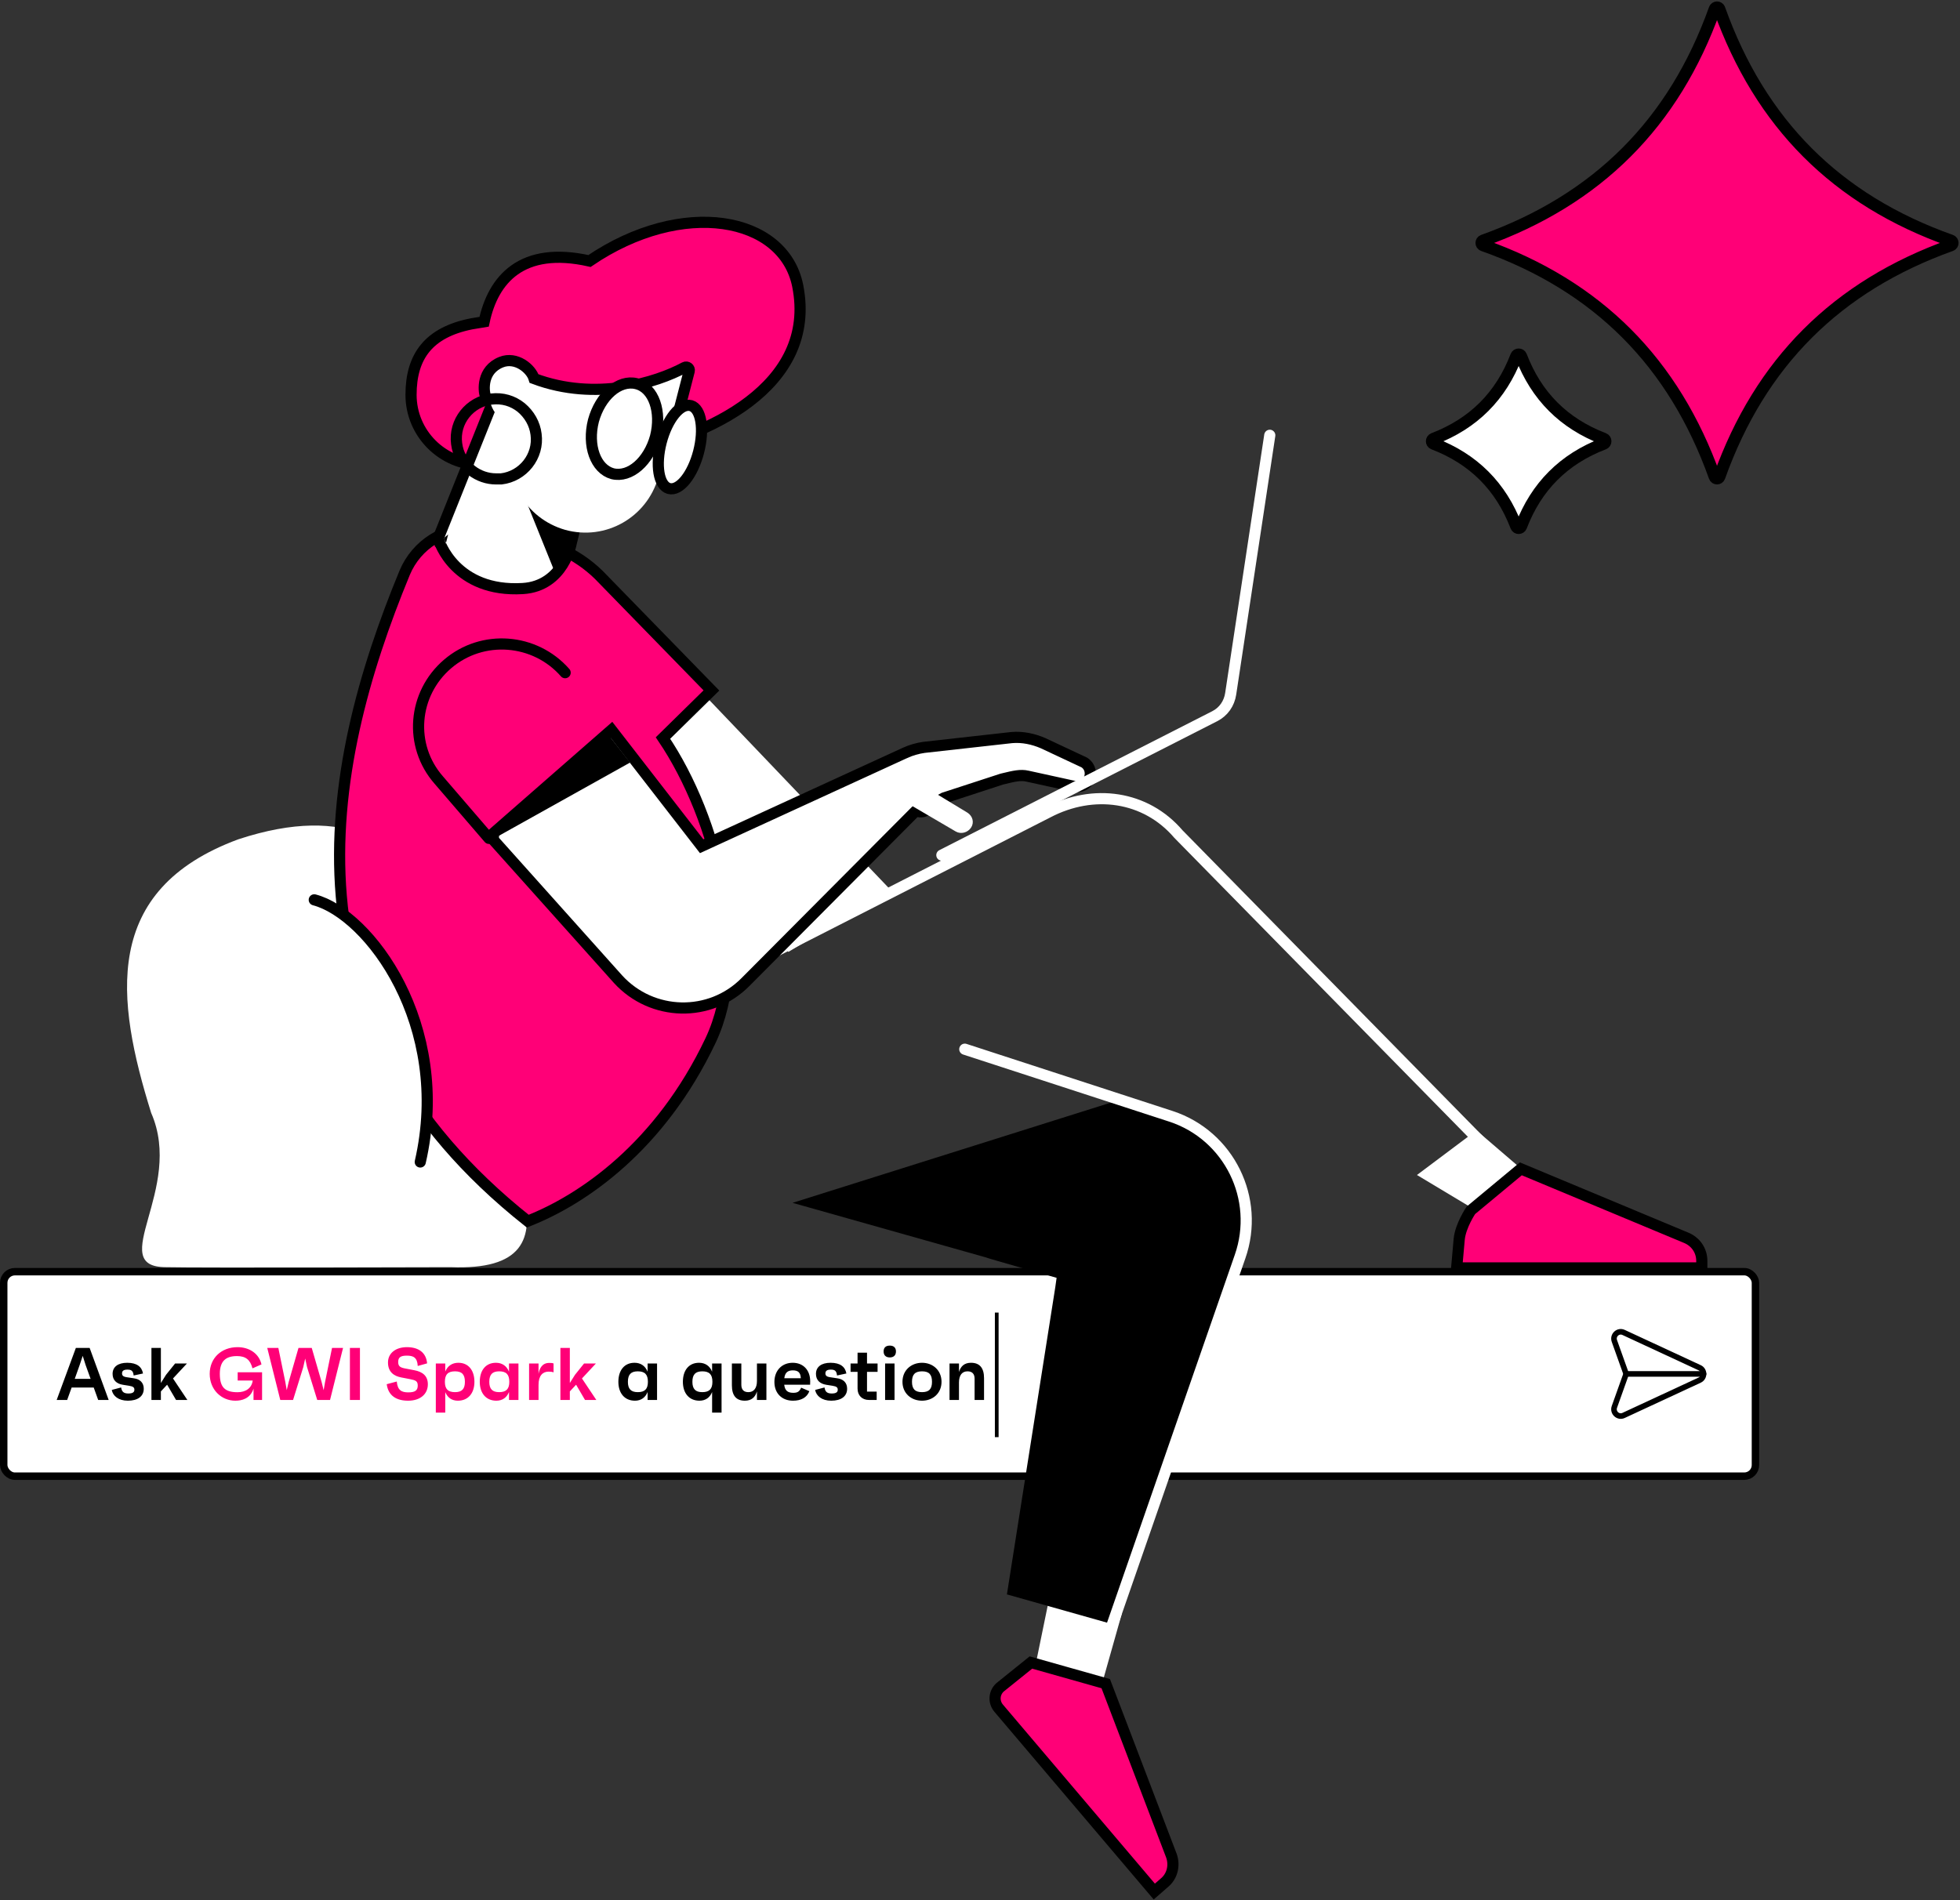 <svg width="527" height="511" viewBox="0 0 527 511" fill="none" xmlns="http://www.w3.org/2000/svg">
<rect x="0" y="0" width="527" height="511" fill="#333333" stroke="none"/>
<g clip-path="url(#clip0_1668_5097)">
<rect x="1" y="342" width="471" height="55" rx="3" fill="white"/>
<rect x="1" y="342" width="471" height="55" rx="3" stroke="black" stroke-width="2"/>
<path d="M26.4 376.5L25.2 373.16H19.26L18.06 376.5H15.24L20.4 362.5H24.1L29.22 376.5H26.4ZM20.1 370.82H24.36L23.02 367.1L22.24 364.64L21.42 367.1L20.1 370.82ZM34.373 376.7C31.853 376.7 30.333 375.4 30.053 373.8L32.573 373.14C32.753 374.42 33.413 374.76 34.533 374.76C35.613 374.76 36.133 374.44 36.133 373.76C36.133 373.16 35.853 372.86 34.693 372.68L33.053 372.42C31.313 372.14 30.273 371.16 30.273 369.48C30.273 367.6 31.733 366.5 34.193 366.5C36.833 366.5 38.133 367.6 38.453 369.38L35.933 369.92C35.813 368.64 35.293 368.34 34.273 368.34C33.273 368.34 32.813 368.66 32.813 369.36C32.813 369.9 33.093 370.24 34.053 370.38L36.033 370.68C37.653 370.9 38.653 371.88 38.653 373.48C38.653 375.5 37.073 376.7 34.373 376.7ZM47.337 376.5L44.937 372.4L43.257 374.2V376.5H40.717V362.5H43.257V371.94L44.637 369.74L47.077 366.7H50.257L46.517 370.72L50.377 376.5H47.337ZM174.127 366.7H176.667V376.5H174.127V374.36C173.527 375.86 172.347 376.7 170.727 376.7C167.927 376.7 166.267 374.66 166.267 371.62C166.267 368.54 167.867 366.5 170.607 366.5C172.287 366.5 173.507 367.36 174.127 368.9V366.7ZM171.487 374.4C173.387 374.4 174.207 373.54 174.207 371.62C174.207 369.66 173.387 368.8 171.487 368.8C169.647 368.8 168.827 369.66 168.827 371.62C168.827 373.54 169.647 374.4 171.487 374.4ZM191.471 366.7H194.011V379.9H191.471V374.36C190.871 375.86 189.691 376.7 188.071 376.7C185.271 376.7 183.611 374.66 183.611 371.62C183.611 368.54 185.211 366.5 187.951 366.5C189.631 366.5 190.851 367.36 191.471 368.9V366.7ZM188.831 374.4C190.731 374.4 191.551 373.54 191.551 371.62C191.551 369.66 190.731 368.8 188.831 368.8C186.991 368.8 186.171 369.66 186.171 371.62C186.171 373.54 186.991 374.4 188.831 374.4ZM203.529 366.7H206.069V376.5H203.529V374.2C203.049 375.8 202.029 376.7 200.269 376.7C197.949 376.7 196.789 375.32 196.789 372.56V366.7H199.329V372.42C199.329 373.74 200.009 374.4 201.209 374.4C202.629 374.4 203.529 373.4 203.529 371.38V366.7ZM217.84 371.46C217.84 371.78 217.84 372 217.82 372.4H210.86C211.04 373.94 211.76 374.58 213.28 374.58C214.44 374.58 214.94 374.26 215.42 373.2L217.62 374.14C216.96 375.84 215.42 376.7 213.22 376.7C210.22 376.7 208.22 374.7 208.22 371.66C208.22 368.58 210.24 366.5 213.14 366.5C215.94 366.5 217.84 368.44 217.84 371.46ZM213.16 368.54C211.76 368.54 211.06 369.2 210.88 370.66H215.32C215.26 369.12 214.58 368.54 213.16 368.54ZM223.494 376.7C220.974 376.7 219.454 375.4 219.174 373.8L221.694 373.14C221.874 374.42 222.534 374.76 223.654 374.76C224.734 374.76 225.254 374.44 225.254 373.76C225.254 373.16 224.974 372.86 223.814 372.68L222.174 372.42C220.434 372.14 219.394 371.16 219.394 369.48C219.394 367.6 220.854 366.5 223.314 366.5C225.954 366.5 227.254 367.6 227.574 369.38L225.054 369.92C224.934 368.64 224.414 368.34 223.394 368.34C222.394 368.34 221.934 368.66 221.934 369.36C221.934 369.9 222.214 370.24 223.174 370.38L225.154 370.68C226.774 370.9 227.774 371.88 227.774 373.48C227.774 375.5 226.194 376.7 223.494 376.7ZM235.96 368.94H233.12V374.26H235.72V376.5H233.62C231.8 376.5 230.58 375.28 230.58 373.46V368.94H228.7V366.7H230.58V363.78H233.12V366.7H235.96V368.94ZM239.243 365.06C238.183 365.06 237.583 364.48 237.583 363.44C237.583 362.44 238.163 361.88 239.243 361.88C240.303 361.88 240.903 362.44 240.903 363.44C240.903 364.48 240.303 365.06 239.243 365.06ZM237.983 376.5V366.7H240.523V376.5H237.983ZM247.914 366.5C250.774 366.5 253.154 368.48 253.154 371.62C253.154 374.74 250.774 376.7 247.914 376.7C245.034 376.7 242.654 374.74 242.654 371.62C242.654 368.48 245.034 366.5 247.914 366.5ZM247.914 374.4C249.794 374.4 250.594 373.54 250.594 371.62C250.594 369.66 249.794 368.8 247.914 368.8C246.034 368.8 245.214 369.66 245.214 371.62C245.214 373.54 246.034 374.4 247.914 374.4ZM261.087 366.5C263.407 366.5 264.587 367.88 264.587 370.64V376.5H262.047V370.78C262.047 369.46 261.367 368.8 260.147 368.8C258.727 368.8 257.847 369.8 257.847 371.82V376.5H255.307V366.7H257.847V368.98C258.327 367.4 259.327 366.5 261.087 366.5Z" fill="black"/>
<path d="M63.906 369.06H70.466V376.5H68.166V373.46C67.286 376.2 64.946 376.7 63.286 376.7C59.526 376.7 56.386 373.74 56.386 369.48C56.386 365.24 59.526 362.3 63.866 362.3C67.006 362.3 69.626 363.98 70.306 366.94L67.886 368C67.286 365.7 66.086 364.7 63.706 364.7C60.726 364.7 59.106 366.04 59.106 369.48C59.106 373.04 60.426 374.42 63.866 374.42C66.046 374.42 67.686 373.34 67.946 371.28H63.906V369.06ZM89.279 362.5H92.239L88.739 376.5H85.299L82.559 367.66L82.059 365.36L81.539 367.68L78.799 376.5H75.359L71.859 362.5H74.839L76.719 371.68L77.099 373.86L77.619 371.68L80.259 362.5H83.819L86.479 371.68L87.019 373.88L87.399 371.68L89.279 362.5ZM94.083 376.5V362.5H96.783V376.5H94.083ZM109.721 376.7C106.641 376.7 104.401 375.4 103.981 372.26L106.681 371.54C106.901 373.9 107.961 374.46 109.781 374.46C111.601 374.46 112.321 373.94 112.321 372.64C112.321 371.44 111.781 371.2 110.241 370.9L107.861 370.44C106.101 370.1 104.321 369.12 104.321 366.42C104.321 363.94 106.381 362.3 109.401 362.3C112.481 362.3 114.581 363.7 114.841 366.66L112.321 367.36C112.201 365.02 111.061 364.58 109.381 364.58C107.701 364.58 107.061 365.06 107.061 366.3C107.061 367.54 107.721 367.82 109.181 368.08L111.381 368.5C113.641 368.92 115.041 370.04 115.041 372.28C115.041 374.94 112.981 376.7 109.721 376.7ZM123.242 366.5C125.962 366.5 127.562 368.54 127.562 371.62C127.562 374.66 125.902 376.7 123.102 376.7C121.502 376.7 120.342 375.88 119.722 374.4V379.9H117.182V366.7H119.722V368.86C120.342 367.34 121.582 366.5 123.242 366.5ZM122.342 374.4C124.202 374.4 125.002 373.54 125.002 371.62C125.002 369.66 124.202 368.8 122.342 368.8C120.442 368.8 119.622 369.66 119.622 371.62C119.622 373.54 120.442 374.4 122.342 374.4ZM136.861 366.7H139.401V376.5H136.861V374.36C136.261 375.86 135.081 376.7 133.461 376.7C130.661 376.7 129.001 374.66 129.001 371.62C129.001 368.54 130.601 366.5 133.341 366.5C135.021 366.5 136.241 367.36 136.861 368.9V366.7ZM134.221 374.4C136.121 374.4 136.941 373.54 136.941 371.62C136.941 369.66 136.121 368.8 134.221 368.8C132.381 368.8 131.561 369.66 131.561 371.62C131.561 373.54 132.381 374.4 134.221 374.4ZM147.66 366.54C148.02 366.54 148.48 366.54 148.84 366.68V369.08C148.48 368.94 148.16 368.88 147.52 368.88C145.92 368.88 144.8 369.96 144.8 372.44V376.5H142.26V366.7H144.8V369.48C145.06 368 145.78 366.54 147.66 366.54ZM157.298 376.5L154.898 372.4L153.218 374.2V376.5H150.678V362.5H153.218V371.94L154.598 369.74L157.038 366.7H160.218L156.478 370.72L160.338 376.5H157.298Z" fill="#FF0077"/>
<path fill-rule="evenodd" clip-rule="evenodd" d="M436.543 380.66L456.984 371.17C458.398 370.514 458.398 368.483 456.984 367.827L436.543 358.339C435.077 357.659 433.526 359.102 434.074 360.636L437.237 369.496L434.074 378.365C433.526 379.898 435.077 381.34 436.543 380.66Z" stroke="black" stroke-width="1.5" stroke-linecap="round" stroke-linejoin="round"/>
<path d="M437.234 369.5H458.045" stroke="black" stroke-width="1.5" stroke-linecap="round" stroke-linejoin="round"/>
<path d="M462.294 128.233C462.086 128.812 461.253 128.812 461.045 128.233C450.061 97.478 429.572 76.867 398.77 65.959C398.191 65.75 398.191 64.917 398.77 64.708C429.479 53.708 450.061 33.189 461.045 2.434C461.253 1.855 462.086 1.855 462.294 2.434C473.278 33.189 493.767 53.8 524.569 64.708C525.148 64.917 525.148 65.75 524.569 65.959C493.859 76.959 473.278 97.478 462.294 128.233Z" fill="#FF0077" stroke="black" stroke-width="3.23"/>
<path d="M408.984 141.565C408.751 142.145 407.915 142.145 407.683 141.565C403.573 130.813 396.188 123.428 385.435 119.317C384.855 119.085 384.855 118.249 385.435 118.017C396.188 113.906 403.573 106.521 407.683 95.769C407.915 95.188 408.751 95.188 408.984 95.769C413.094 106.521 420.479 113.906 431.231 118.017C431.812 118.249 431.812 119.085 431.231 119.317C420.479 123.428 413.094 130.813 408.984 141.565Z" fill="white" stroke="black" stroke-width="3.23"/>
<path d="M268 353V386.5" stroke="black"/>
<path fill-rule="evenodd" clip-rule="evenodd" d="M121.141 271.5C121.141 271.5 124 206 64.076 225.721C27.23 239.339 31.141 268.788 40.641 299.288C49.641 319.788 28.141 340.788 44.641 340.788C53.167 340.992 121.141 340.788 121.141 340.788C159.641 342.288 134.753 308.33 121.141 271.5Z" fill="white"/>
<path d="M245.32 235.952L211.986 256L175.407 201.566L181.308 178.419L240.435 240.348L245.32 235.952Z" fill="white"/>
<path d="M399.992 309L316.841 224.3C308.045 214.019 293.993 212.077 281.77 218.474L127.891 296.956C129.034 299.355 130.062 301.639 131.09 303.81C134.974 312.492 137.944 319.004 144.799 324.487" stroke="white" stroke-width="3"/>
<path d="M127.883 142.163C130.282 142.391 132.224 142.963 133.595 144.333L139.193 144.79C147.418 145.362 155.186 148.903 161.012 154.615L191.285 185.688L178.262 198.482C192.999 220.302 201.909 256.858 191.057 279.819C177.462 308.493 156.519 322.703 141.896 328.414C74.267 274.723 86.872 207.164 108.805 154.044C112.004 146.39 119.658 141.592 127.883 142.163Z" fill="#FF0077" stroke="black" stroke-width="3" stroke-miterlimit="10"/>
<path d="M130.17 86.529C132.569 75.22 140.222 66.081 158.5 70.193C183.518 53.172 210.707 58.198 214.476 76.819C219.96 104.236 189.458 117.602 168.781 121.6C159.528 123.428 150.846 121.6 143.992 117.945C140.565 122.286 135.31 125.028 129.369 125.028C118.974 125.028 110.52 116.574 110.52 106.178C110.52 95.783 115.319 89.385 126.742 87.101L130.17 86.529Z" fill="#FF0077" stroke="black" stroke-width="3"/>
<path d="M159.504 121.957L153.573 146.135C153.568 146.161 153.561 146.196 153.552 146.239C153.533 146.331 153.505 146.459 153.467 146.619C153.389 146.939 153.268 147.387 153.092 147.922C152.74 148.987 152.157 150.423 151.233 151.888C149.371 154.839 146.071 157.96 140.543 158.282C131.533 158.823 125.862 155.653 122.455 152.231C120.772 150.54 119.667 148.814 118.981 147.505C118.637 146.85 118.397 146.296 118.24 145.898C118.161 145.699 118.103 145.538 118.063 145.423C118.044 145.365 118.028 145.319 118.017 145.284L118.004 145.242L118 145.228L117.998 145.223L117.998 145.221C117.997 145.22 117.997 145.219 119.435 144.79L117.997 145.219L117.848 144.718L118.042 144.233L133.35 105.963L134.028 104.267L135.56 105.263L158.377 120.1H159.959L159.504 121.957Z" fill="white" stroke="black" stroke-width="3"/>
<path d="M157.586 125.957L152.559 146.292C152.559 146.292 151.874 150.29 149.018 153.489L140.679 132.812L146.619 124.13L157.586 125.957Z" fill="black"/>
<path d="M185.464 97.611L146.395 86.758L137.827 117.488C134.857 128.341 141.14 139.422 151.992 142.506C162.845 145.476 173.926 139.193 177.01 128.341L185.578 97.611H185.464Z" fill="white"/>
<path d="M140.911 106.521L145.709 89.157C146.395 88.357 147.08 87.558 147.88 86.872L185.578 97.268L181.808 110.976C161.817 120.686 143.767 113.832 140.911 106.292V106.521Z" fill="white"/>
<path d="M191.177 89.614C190.263 82.188 171.757 72.478 156.22 73.735C140.684 74.991 134.173 86.644 134.972 94.069C135.886 101.494 149.138 106.635 164.674 105.379C180.21 104.122 192.091 97.039 191.177 89.614Z" fill="#FF0077"/>
<path d="M131.431 106.407C130.745 101.723 133.144 97.611 136.572 97.154C139.999 96.697 143.312 100.01 143.883 104.694C144.568 109.377 142.169 113.49 138.742 113.947C135.315 114.404 132.002 111.091 131.431 106.407Z" fill="white"/>
<path d="M133.401 128.794C133.858 128.794 134.315 128.794 134.772 128.794C140.598 128.109 144.939 122.74 144.139 116.799C143.797 113.943 142.311 111.43 140.141 109.602C137.856 107.774 135.114 106.975 132.144 107.317C126.318 108.003 121.977 113.372 122.777 119.312C123.12 122.168 124.605 124.682 126.775 126.509C128.717 127.995 131.002 128.794 133.401 128.794Z" stroke="black" stroke-width="3" stroke-miterlimit="10"/>
<path d="M132.669 224.758V224.077L133.181 223.628L163.226 197.354L164.424 196.306L165.399 197.564L188.66 227.581L243.323 202.49C243.323 202.49 243.323 202.49 243.324 202.49C244.948 201.74 246.688 201.244 248.423 200.996L248.446 200.993L248.469 200.99L272.002 198.363L272.02 198.361L272.038 198.359C274.965 198.105 277.842 198.744 280.413 199.846L280.436 199.856L280.459 199.866L291.425 205.007L291.527 205.055L291.621 205.117C293.483 206.359 293.591 208.916 292.26 210.438L292.227 210.475L292.192 210.51C290.959 211.744 289.276 211.643 288.256 211.363L276.302 208.744L276.289 208.742L276.276 208.738C274.439 208.301 272.589 208.748 269.905 209.396C269.733 209.438 269.557 209.48 269.378 209.523L253.761 214.616C252.657 215.147 251.89 215.793 251.102 216.458C250.752 216.753 250.398 217.052 250.009 217.345C249.454 217.763 248.671 218.278 247.714 218.332C247.191 218.361 246.714 218.252 246.278 218.045L200.466 264.081C200.465 264.082 200.464 264.083 200.464 264.083C190.944 273.723 175.332 273.348 166.191 263.354L166.185 263.348L166.18 263.342L133.051 226.329L132.669 225.902V225.329V224.758Z" fill="white" stroke="black" stroke-width="3"/>
<path d="M261.087 222.587C260.173 223.957 258.345 224.414 256.974 223.615L244.294 216.189L250.006 212.419L260.173 218.588C261.544 219.502 262.001 221.216 261.087 222.587Z" fill="white"/>
<path d="M169.359 205.108L131.449 226.272L163.99 198.139L169.359 204.994V205.108Z" fill="black"/>
<path d="M151.953 180.908C143.835 171.65 129.721 170.54 120.353 178.563C110.985 186.586 109.861 200.534 117.98 209.792L131.469 225.468" stroke="black" stroke-width="3" stroke-miterlimit="10" stroke-linecap="round"/>
<path d="M396.987 304L409.141 314.434L395.987 325L380.987 316" fill="white"/>
<path d="M391.663 340.984L392.348 333.283C392.691 329.628 395.489 325.5 395.489 325.5L408.92 314.341L453.237 332.826C455.865 333.854 457.578 336.253 457.578 339.109V340.984H391.663Z" fill="#FF0077" stroke="black" stroke-width="3" stroke-miterlimit="10"/>
<path d="M253.245 229.977L326.598 192.624C328.968 191.423 330.514 189.213 330.906 186.576L341.414 117.066" stroke="white" stroke-width="3" stroke-miterlimit="10" stroke-linecap="round"/>
<path d="M301.638 433.954L282.489 428L278.489 447.5L295.616 455.282L301.638 433.954Z" fill="white"/>
<path d="M213.108 323.487L265.109 338.171C265.078 338.281 284.097 343.651 284.097 343.651L283.744 346.163L270.739 428.789L299.103 436.799L333.415 337.991C338.906 322.33 330.411 305.33 314.876 300.231L300.14 296.07" fill="black"/>
<path d="M268.502 459.375C267.084 457.669 267.296 455.236 268.892 453.788L277.189 447.109L297.307 452.79L314.978 499.089C315.896 501.722 315.199 504.612 313.039 506.376L310.363 508.707L268.502 459.375Z" fill="#FF0077" stroke="black" stroke-width="3" stroke-miterlimit="10"/>
<path d="M333.411 337.991L331.994 337.499L331.996 337.495L333.411 337.991ZM314.873 300.231L315.337 298.805L315.341 298.806L314.873 300.231ZM258.949 283.595C258.162 283.338 257.731 282.492 257.988 281.704C258.244 280.916 259.091 280.486 259.878 280.742L258.949 283.595ZM296.574 439.508L331.994 337.499L334.828 338.483L299.408 440.492L296.574 439.508ZM331.996 337.495C337.209 322.627 329.143 306.494 314.405 301.656L315.341 298.806C331.673 304.167 340.596 322.032 334.827 338.488L331.996 337.495ZM314.408 301.657L258.949 283.595L259.878 280.742L315.337 298.805L314.408 301.657Z" fill="white"/>
<path d="M182.611 110.261L185.321 99.761C185.503 99.056 184.721 98.467 184.079 98.813C176.484 102.909 160.203 108.041 143.604 101.816C142.8 99.135 138.764 95.788 134.757 97.393C129.498 99.5 129.998 105 130.498 106.5" stroke="black" stroke-width="3"/>
<path d="M179.841 131.369C177.1 130.57 176.186 125.086 177.785 118.917C179.384 112.748 182.926 108.293 185.782 109.093C188.523 109.893 189.437 115.376 187.838 121.545C186.239 127.714 182.697 132.169 179.841 131.369Z" fill="white" stroke="black" stroke-width="3"/>
<path d="M164.707 127.397C160.138 126.14 157.853 119.857 159.567 113.117C161.395 106.492 166.421 102.036 171.105 103.179C175.789 104.321 177.959 110.718 176.245 117.458C174.418 124.084 169.391 128.539 164.707 127.397Z" fill="white" stroke="black" stroke-width="3"/>
<path d="M113.5 313.5C122 276.5 99.667 246.833 85 243L82 269L113.5 313.5Z" fill="white"/>
<path d="M84.5 242C99.167 245.833 121.5 275.5 113 312.5" stroke="black" stroke-width="3" stroke-linecap="round"/>
</g>
<defs>
<clipPath id="clip0_1668_5097">
<rect width="527" height="511" fill="white"/>
</clipPath>
</defs>
</svg>
